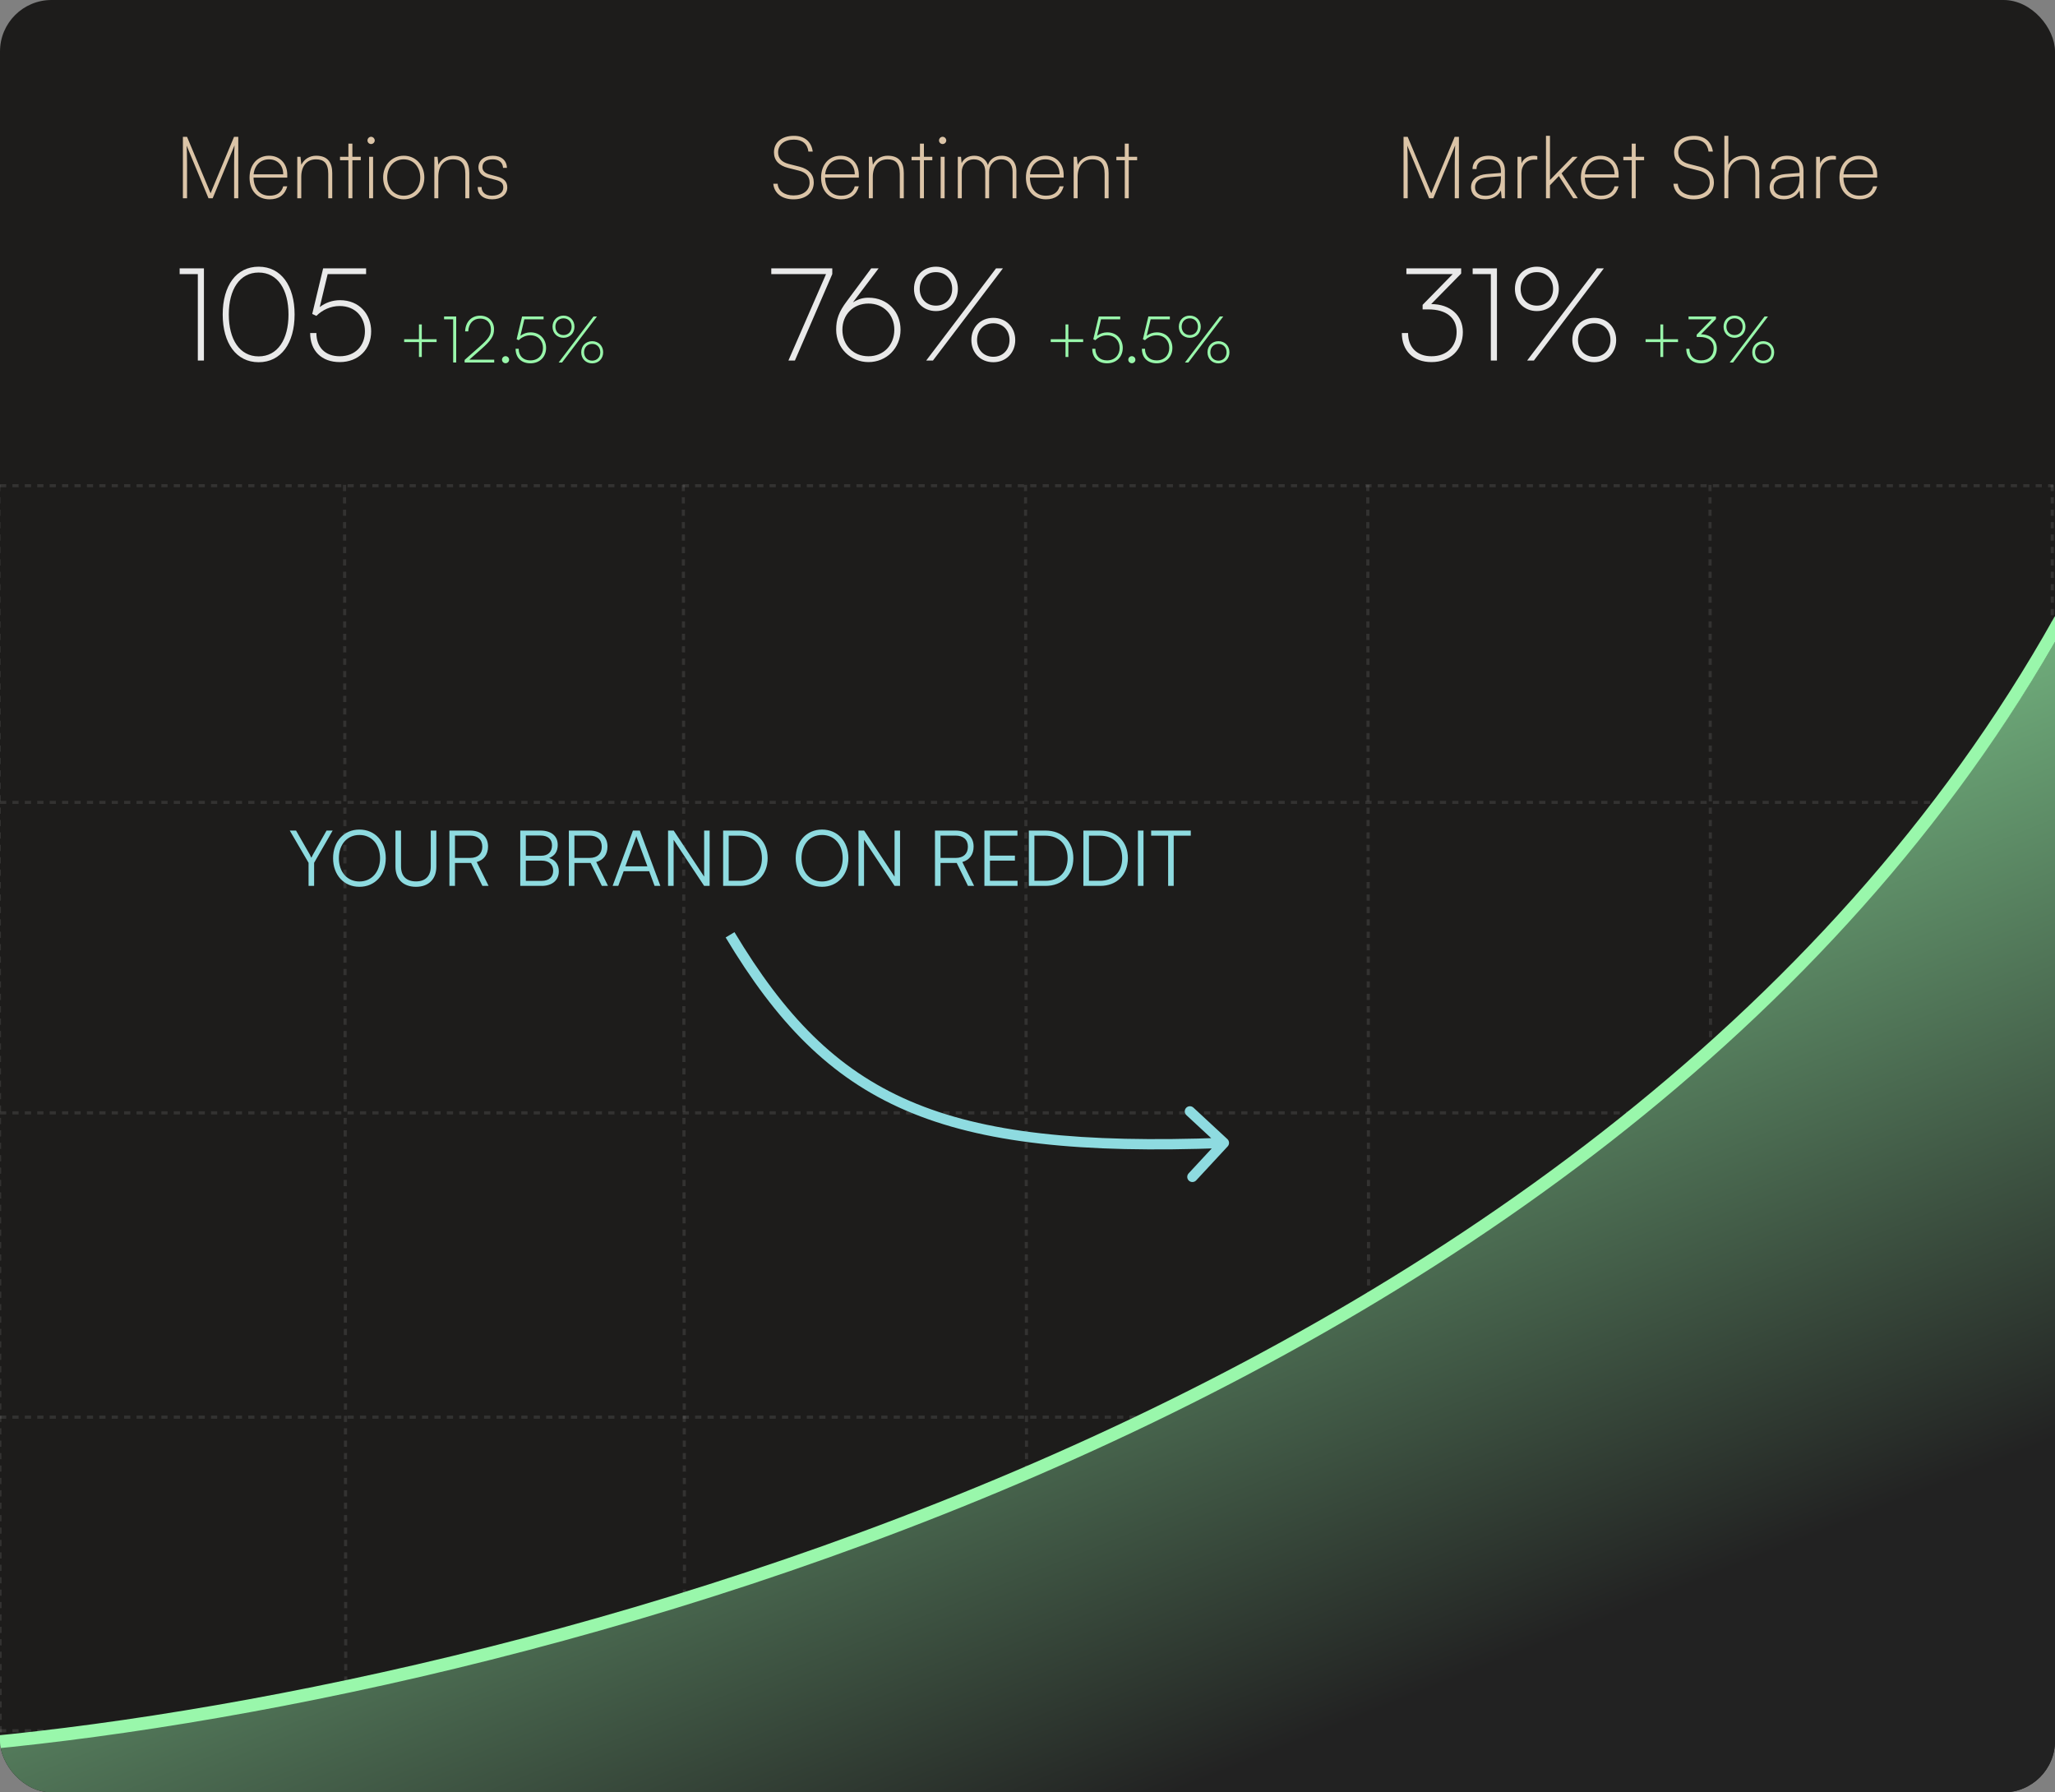 <svg width="798" height="696" viewBox="0 0 798 696" fill="none" xmlns="http://www.w3.org/2000/svg">
<rect x="0" y="0" width="798" height="696" fill="#808080" stroke="none"/>
<g clip-path="url(#clip0_80_153)">
<rect width="798" height="696" rx="20" fill="#1D1C1B"/>
<line y1="188.603" x2="797.337" y2="188.603" stroke="white" stroke-opacity="0.1" stroke-width="1.206" stroke-dasharray="2.41 2.41"/>
<line y1="311.581" x2="797.337" y2="311.581" stroke="white" stroke-opacity="0.1" stroke-width="1.206" stroke-dasharray="2.41 2.41"/>
<line y1="432.147" x2="797.337" y2="432.147" stroke="white" stroke-opacity="0.1" stroke-width="1.206" stroke-dasharray="2.41 2.41"/>
<line y1="550.302" x2="797.337" y2="550.302" stroke="white" stroke-opacity="0.1" stroke-width="1.206" stroke-dasharray="2.41 2.41"/>
<line y1="672.074" x2="797.337" y2="672.074" stroke="white" stroke-opacity="0.1" stroke-width="1.206" stroke-dasharray="2.41 2.41"/>
<line y1="-0.603" x2="484.678" y2="-0.603" transform="matrix(-0.001 -1 1 -0.001 0.663 672.678)" stroke="white" stroke-opacity="0.1" stroke-width="1.206" stroke-dasharray="2.41 2.41"/>
<line y1="-0.603" x2="484.678" y2="-0.603" transform="matrix(-0.001 -1 1 -0.001 134.881 672.678)" stroke="white" stroke-opacity="0.1" stroke-width="1.206" stroke-dasharray="2.41 2.41"/>
<line y1="-0.603" x2="484.678" y2="-0.603" transform="matrix(-0.001 -1 1 -0.001 266.442 672.678)" stroke="white" stroke-opacity="0.1" stroke-width="1.206" stroke-dasharray="2.41 2.41"/>
<line y1="-0.603" x2="484.678" y2="-0.603" transform="matrix(-0.001 -1 1 -0.001 399.331 672.678)" stroke="white" stroke-opacity="0.1" stroke-width="1.206" stroke-dasharray="2.41 2.41"/>
<line y1="-0.603" x2="484.678" y2="-0.603" transform="matrix(-0.001 -1 1 -0.001 532.221 672.678)" stroke="white" stroke-opacity="0.1" stroke-width="1.206" stroke-dasharray="2.41 2.41"/>
<line y1="-0.603" x2="484.678" y2="-0.603" transform="matrix(-0.001 -1 1 -0.001 665.11 672.678)" stroke="white" stroke-opacity="0.1" stroke-width="1.206" stroke-dasharray="2.41 2.41"/>
<line y1="-0.603" x2="484.678" y2="-0.603" transform="matrix(-0.001 -1 1 -0.001 798 672.678)" stroke="white" stroke-opacity="0.1" stroke-width="1.206" stroke-dasharray="2.41 2.41"/>
<path d="M119.821 335.03L112.531 322.52H114.961L120.271 331.79C120.511 332.24 120.691 332.6 120.901 333.08C121.171 332.54 121.171 332.54 121.561 331.79L126.811 322.52H129.181L121.981 335.03V344H119.821V335.03ZM149.802 333.26C149.802 339.77 145.572 344.36 139.572 344.36C133.542 344.36 129.342 339.77 129.342 333.26C129.342 326.75 133.572 322.13 139.572 322.13C145.602 322.13 149.802 326.72 149.802 333.26ZM147.582 333.26C147.582 327.89 144.312 324.23 139.572 324.23C134.832 324.23 131.592 327.89 131.592 333.26C131.592 338.63 134.832 342.29 139.572 342.29C144.312 342.29 147.582 338.6 147.582 333.26ZM153.568 336.53V322.52H155.728V336.44C155.728 340.22 157.798 342.26 161.548 342.26C165.208 342.26 167.278 340.16 167.278 336.44V322.52H169.438V336.53C169.438 341.39 166.438 344.36 161.548 344.36C156.568 344.36 153.568 341.42 153.568 336.53ZM176.679 344H174.519V322.52H182.529C186.879 322.52 189.519 324.92 189.519 328.73C189.519 331.82 187.899 333.98 185.139 334.73L189.729 344H187.329L182.949 335.09H176.679V344ZM176.679 324.47V333.14H182.589C185.559 333.14 187.299 331.52 187.299 328.79C187.299 326 185.469 324.47 182.529 324.47H176.679ZM202.029 344V322.52H209.889C214.029 322.52 216.579 324.62 216.579 328.07C216.579 330.59 215.469 332.3 213.249 333.17C215.739 333.98 216.999 335.72 216.999 338.36C216.999 341.81 214.419 344 210.339 344H202.029ZM209.859 324.44H204.189V332.3H210.129C212.829 332.3 214.359 330.8 214.359 328.25C214.359 325.85 212.739 324.44 209.859 324.44ZM210.339 334.19H204.189V342.05H210.339C213.159 342.05 214.809 340.58 214.809 338.09C214.809 335.66 213.129 334.19 210.339 334.19ZM223.056 344H220.896V322.52H228.906C233.256 322.52 235.896 324.92 235.896 328.73C235.896 331.82 234.276 333.98 231.516 334.73L236.106 344H233.706L229.326 335.09H223.056V344ZM223.056 324.47V333.14H228.966C231.936 333.14 233.676 331.52 233.676 328.79C233.676 326 231.846 324.47 228.906 324.47H223.056ZM240.086 344H237.896L245.786 322.52H248.456L256.436 344H254.186L252.086 338.3H242.186L240.086 344ZM246.836 325.55L242.846 336.41H251.396L247.376 325.55C247.286 325.25 247.136 324.89 247.106 324.68C247.076 324.86 246.956 325.25 246.836 325.55ZM261.582 344H259.422V322.52H261.612L273.432 340.4V322.52H275.562V344H273.432L261.582 326.12V344ZM287.348 344H280.808V322.52H287.288C293.768 322.52 298.088 326.84 298.088 333.26C298.088 339.68 293.798 344 287.348 344ZM287.198 324.5H282.968V342.02H287.258C292.508 342.02 295.868 338.6 295.868 333.26C295.868 327.89 292.508 324.5 287.198 324.5ZM329.45 333.26C329.45 339.77 325.22 344.36 319.22 344.36C313.19 344.36 308.99 339.77 308.99 333.26C308.99 326.75 313.22 322.13 319.22 322.13C325.25 322.13 329.45 326.72 329.45 333.26ZM327.23 333.26C327.23 327.89 323.96 324.23 319.22 324.23C314.48 324.23 311.24 327.89 311.24 333.26C311.24 338.63 314.48 342.29 319.22 342.29C323.96 342.29 327.23 338.6 327.23 333.26ZM335.527 344H333.367V322.52H335.557L347.377 340.4V322.52H349.507V344H347.377L335.527 326.12V344ZM365.234 344H363.074V322.52H371.084C375.434 322.52 378.074 324.92 378.074 328.73C378.074 331.82 376.454 333.98 373.694 334.73L378.284 344H375.884L371.504 335.09H365.234V344ZM365.234 324.47V333.14H371.144C374.114 333.14 375.854 331.52 375.854 328.79C375.854 326 374.024 324.47 371.084 324.47H365.234ZM395.133 344H382.263V322.52H395.103V324.5H384.423V332.24H394.113V334.19H384.423V342.02H395.133V344ZM406.059 344H399.519V322.52H405.999C412.479 322.52 416.799 326.84 416.799 333.26C416.799 339.68 412.509 344 406.059 344ZM405.909 324.5H401.679V342.02H405.969C411.219 342.02 414.579 338.6 414.579 333.26C414.579 327.89 411.219 324.5 405.909 324.5ZM427.241 344H420.701V322.52H427.181C433.661 322.52 437.981 326.84 437.981 333.26C437.981 339.68 433.691 344 427.241 344ZM427.091 324.5H422.861V342.02H427.151C432.401 342.02 435.761 338.6 435.761 333.26C435.761 327.89 432.401 324.5 427.091 324.5ZM444.042 322.52V344H441.882V322.52H444.042ZM447.015 324.5V322.52H462.405V324.5H455.775V344H453.615V324.5H447.015Z" fill="#8EDBE0"/>
<path d="M-27.364 678.5C171.117 664 624.642 559 802.701 241V696H-27.364V678.5Z" fill="url(#paint0_linear_80_153)"/>
<path d="M-25.07 678.5C173.412 664 621.773 559 799.833 241" stroke="#99F7AB" stroke-width="5" stroke-linecap="round"/>
<path d="M72.637 77H71.024V53.144H72.637L81.776 75.051L90.882 53.144H92.528V77H90.915V63.93C90.915 60.032 90.982 58.016 91.083 56.437L82.582 77H80.97L72.469 56.538C72.536 57.21 72.637 59.998 72.637 63.93V77ZM104.668 77.403C99.998 77.403 96.906 74.043 96.906 68.97C96.906 63.93 99.964 60.469 104.466 60.469C108.666 60.469 111.556 63.493 111.556 67.894V68.97H98.452C98.587 73.371 100.871 75.992 104.668 75.992C107.524 75.992 109.338 74.749 109.977 72.363H111.556C110.615 75.69 108.297 77.403 104.668 77.403ZM104.466 61.88C101.174 61.88 98.855 64.165 98.486 67.693H109.977C109.977 64.198 107.793 61.88 104.466 61.88ZM116.987 77H115.441V60.872H116.684L117.02 63.997C118.095 61.746 120.313 60.469 122.732 60.469C127.302 60.469 129.015 63.157 129.015 67.189V77H127.47V67.491C127.47 63.224 125.622 61.88 122.699 61.88C119.036 61.88 116.987 64.602 116.987 68.667V77ZM136.838 77H135.292V62.216H132.033V60.872H135.292V55.765H136.838V60.872H140.097V62.216H136.838V77ZM144.105 55.933C143.332 55.933 142.693 55.294 142.693 54.555C142.693 53.782 143.332 53.11 144.105 53.11C144.844 53.11 145.516 53.782 145.516 54.555C145.516 55.294 144.844 55.933 144.105 55.933ZM143.332 77V60.872H144.877V77H143.332ZM148.783 68.936C148.783 64.064 152.177 60.469 156.78 60.469C161.383 60.469 164.777 64.064 164.777 68.936C164.777 73.808 161.383 77.403 156.78 77.403C152.177 77.403 148.783 73.808 148.783 68.936ZM150.362 68.936C150.362 73.069 153.017 75.992 156.78 75.992C160.543 75.992 163.197 73.069 163.197 68.936C163.197 64.803 160.543 61.88 156.78 61.88C153.017 61.88 150.362 64.803 150.362 68.936ZM170.209 77H168.663V60.872H169.906L170.242 63.997C171.317 61.746 173.535 60.469 175.954 60.469C180.524 60.469 182.237 63.157 182.237 67.189V77H180.692V67.491C180.692 63.224 178.844 61.88 175.921 61.88C172.258 61.88 170.209 64.602 170.209 68.667V77ZM185.495 72.632H187.007C187.007 74.715 188.552 75.992 191.039 75.992C193.76 75.992 195.44 74.782 195.44 72.8C195.44 71.221 194.668 70.414 192.584 69.877L189.863 69.171C187.108 68.466 185.797 66.92 185.797 64.938C185.797 62.25 188.015 60.469 191.341 60.469C194.668 60.469 196.751 62.25 196.852 65.173H195.34C195.239 63.09 193.76 61.88 191.341 61.88C188.754 61.88 187.343 62.955 187.343 64.938C187.343 66.315 188.284 67.29 190.232 67.794L192.92 68.499C195.743 69.238 196.986 70.549 196.986 72.8C196.986 75.555 194.634 77.403 191.106 77.403C187.679 77.403 185.495 75.555 185.495 72.632Z" fill="#DBC4A7"/>
<path d="M76.82 106.434H69.764V104.216H79.189V140H76.82V106.434ZM86.479 122.108C86.479 110.97 91.72 103.561 100.439 103.561C109.159 103.561 114.4 110.97 114.4 122.108C114.4 133.246 109.159 140.655 100.439 140.655C91.72 140.655 86.479 133.246 86.479 122.108ZM88.847 122.108C88.847 131.835 93.081 138.387 100.439 138.387C107.798 138.387 112.031 131.835 112.031 122.108C112.031 112.381 107.798 105.829 100.439 105.829C93.081 105.829 88.847 112.381 88.847 122.108ZM131.931 140.605C124.875 140.605 120.44 136.22 120.44 129.315H122.859C122.859 134.91 126.336 138.337 131.931 138.337C137.878 138.337 141.708 134.355 141.708 128.61C141.708 123.267 138.13 118.832 131.88 118.832C128.352 118.832 125.127 120.394 122.859 122.662L121.246 121.906L125.48 104.216H142.162V106.434H127.244L124.169 119.235C126.387 117.522 129.159 116.564 132.032 116.564C139.592 116.564 144.128 122.108 144.128 128.66C144.128 135.615 139.188 140.605 131.931 140.605Z" fill="white" fill-opacity="0.9"/>
<path d="M156.941 131.728H162.687V125.983H163.795V131.728H169.541V132.837H163.795V138.608H162.687V132.837H156.941V131.728ZM175.971 123.992H172.443V122.883H177.155V140.775H175.971V123.992ZM191.914 140.775H180.422V139.767L186.092 134.752C189.772 131.501 190.628 130.216 190.628 127.923C190.628 125.327 189.016 123.715 186.42 123.715C183.749 123.715 181.934 125.68 181.834 128.679H180.624C180.75 125 183.068 122.581 186.47 122.581C189.646 122.581 191.838 124.748 191.838 127.847C191.838 130.493 190.754 132.157 186.798 135.634L182.237 139.666H191.914V140.775ZM196.318 141.052C195.562 141.052 194.932 140.422 194.932 139.691C194.932 138.935 195.562 138.305 196.318 138.305C197.074 138.305 197.704 138.935 197.704 139.691C197.704 140.422 197.074 141.052 196.318 141.052ZM205.963 141.077C202.435 141.077 200.217 138.885 200.217 135.433H201.427C201.427 138.23 203.166 139.943 205.963 139.943C208.936 139.943 210.852 137.953 210.852 135.08C210.852 132.409 209.062 130.191 205.938 130.191C204.174 130.191 202.561 130.972 201.427 132.106L200.62 131.728L202.737 122.883H211.078V123.992H203.619L202.082 130.393C203.191 129.536 204.577 129.057 206.013 129.057C209.793 129.057 212.061 131.829 212.061 135.105C212.061 138.583 209.592 141.077 205.963 141.077ZM223.078 126.865C223.078 129.359 221.289 131.174 218.82 131.174C216.35 131.174 214.561 129.359 214.561 126.865C214.561 124.37 216.35 122.555 218.82 122.555C221.289 122.555 223.078 124.37 223.078 126.865ZM231.823 122.883L218.24 140.775H216.93L230.487 122.883H231.823ZM221.97 126.865C221.97 124.949 220.684 123.614 218.82 123.614C216.955 123.614 215.67 124.949 215.67 126.865C215.67 128.78 216.98 130.115 218.82 130.115C220.659 130.115 221.97 128.78 221.97 126.865ZM234.217 136.793C234.217 139.288 232.428 141.103 229.958 141.103C227.488 141.103 225.699 139.288 225.699 136.793C225.699 134.299 227.488 132.484 229.958 132.484C232.428 132.484 234.217 134.299 234.217 136.793ZM233.108 136.793C233.108 134.878 231.823 133.543 229.958 133.543C228.093 133.543 226.808 134.878 226.808 136.793C226.808 138.709 228.118 140.044 229.958 140.044C231.798 140.044 233.108 138.709 233.108 136.793Z" fill="#99F7AB"/>
<path d="M300.546 59.158C300.546 55.261 303.603 52.741 308.307 52.741C312.406 52.741 315.128 55.026 315.598 58.856H313.918C313.582 55.899 311.566 54.219 308.307 54.219C304.611 54.219 302.158 56.168 302.158 59.158C302.158 61.443 303.536 62.955 306.258 63.661L310.491 64.736C314.086 65.643 316.002 67.794 316.002 70.851C316.002 74.85 312.91 77.403 308.139 77.403C303.67 77.403 300.646 75.085 300.277 71.355H301.99C302.125 74.077 304.578 75.891 308.139 75.891C311.936 75.891 314.389 73.942 314.389 70.885C314.389 68.533 313.011 66.954 310.189 66.248L306.056 65.206C302.461 64.299 300.546 62.25 300.546 59.158ZM326.612 77.403C321.941 77.403 318.85 74.043 318.85 68.97C318.85 63.93 321.908 60.469 326.41 60.469C330.61 60.469 333.5 63.493 333.5 67.894V68.97H320.396C320.53 73.371 322.815 75.992 326.612 75.992C329.468 75.992 331.282 74.749 331.921 72.363H333.5C332.559 75.69 330.241 77.403 326.612 77.403ZM326.41 61.88C323.117 61.88 320.799 64.165 320.429 67.693H331.921C331.921 64.198 329.737 61.88 326.41 61.88ZM338.93 77H337.385V60.872H338.628L338.964 63.997C340.039 61.746 342.257 60.469 344.676 60.469C349.246 60.469 350.959 63.157 350.959 67.189V77H349.414V67.491C349.414 63.224 347.566 61.88 344.642 61.88C340.98 61.88 338.93 64.602 338.93 68.667V77ZM358.781 77H357.236V62.216H353.977V60.872H357.236V55.765H358.781V60.872H362.041V62.216H358.781V77ZM366.048 55.933C365.275 55.933 364.637 55.294 364.637 54.555C364.637 53.782 365.275 53.11 366.048 53.11C366.787 53.11 367.459 53.782 367.459 54.555C367.459 55.294 366.787 55.933 366.048 55.933ZM365.275 77V60.872H366.821V77H365.275ZM373.482 77H371.936V60.872H373.18L373.415 63.358C374.255 61.51 376.103 60.469 378.354 60.469C380.941 60.469 382.924 61.88 383.629 64.098C384.335 61.88 386.284 60.469 388.972 60.469C392.298 60.469 394.684 62.686 394.684 66.45V77H393.205V66.651C393.205 63.694 391.525 61.88 388.837 61.88C385.78 61.88 384.1 64.266 384.1 66.685V77H382.588V66.618C382.588 63.661 380.908 61.88 378.22 61.88C375.162 61.88 373.482 64.232 373.482 66.651V77ZM406.149 77.403C401.479 77.403 398.388 74.043 398.388 68.97C398.388 63.93 401.445 60.469 405.948 60.469C410.148 60.469 413.037 63.493 413.037 67.894V68.97H399.933C400.068 73.371 402.353 75.992 406.149 75.992C409.005 75.992 410.82 74.749 411.458 72.363H413.037C412.097 75.69 409.778 77.403 406.149 77.403ZM405.948 61.88C402.655 61.88 400.337 64.165 399.967 67.693H411.458C411.458 64.198 409.274 61.88 405.948 61.88ZM418.468 77H416.922V60.872H418.166L418.502 63.997C419.577 61.746 421.794 60.469 424.214 60.469C428.783 60.469 430.497 63.157 430.497 67.189V77H428.951V67.491C428.951 63.224 427.103 61.88 424.18 61.88C420.518 61.88 418.468 64.602 418.468 68.667V77ZM438.319 77H436.773V62.216H433.514V60.872H436.773V55.765H438.319V60.872H441.578V62.216H438.319V77Z" fill="#DBC4A7"/>
<path d="M299.504 104.216H323.192V106.434L308.677 140H306.157L320.773 106.434H299.504V104.216ZM328.835 116.967L338.31 104.216H341.183L331.204 117.421C333.522 116.01 335.236 115.606 337.302 115.606C344.761 115.606 349.7 121.15 349.7 128.055C349.7 135.212 344.207 140.605 337.252 140.605C330.296 140.605 324.702 135.111 324.702 128.055C324.702 123.973 325.71 121.15 328.835 116.967ZM327.121 128.055C327.121 134.002 331.304 138.337 337.252 138.337C343.098 138.337 347.281 134.002 347.281 128.055C347.281 122.158 343.098 117.874 337.252 117.874C331.304 117.874 327.121 122.158 327.121 128.055ZM371.962 112.179C371.962 117.169 368.384 120.798 363.445 120.798C358.505 120.798 354.927 117.169 354.927 112.179C354.927 107.19 358.505 103.561 363.445 103.561C368.384 103.561 371.962 107.19 371.962 112.179ZM389.451 104.216L362.285 140H359.665L386.78 104.216H389.451ZM369.745 112.179C369.745 108.349 367.174 105.678 363.445 105.678C359.715 105.678 357.145 108.349 357.145 112.179C357.145 116.01 359.765 118.681 363.445 118.681C367.124 118.681 369.745 116.01 369.745 112.179ZM394.239 132.037C394.239 137.026 390.661 140.655 385.721 140.655C380.782 140.655 377.204 137.026 377.204 132.037C377.204 127.047 380.782 123.418 385.721 123.418C390.661 123.418 394.239 127.047 394.239 132.037ZM392.021 132.037C392.021 128.206 389.451 125.535 385.721 125.535C381.992 125.535 379.421 128.206 379.421 132.037C379.421 135.867 382.042 138.538 385.721 138.538C389.401 138.538 392.021 135.867 392.021 132.037Z" fill="white" fill-opacity="0.9"/>
<path d="M408.016 131.728H413.762V125.983H414.87V131.728H420.616V132.837H414.87V138.608H413.762V132.837H408.016V131.728ZM429.894 141.077C426.366 141.077 424.148 138.885 424.148 135.433H425.358C425.358 138.23 427.096 139.943 429.894 139.943C432.867 139.943 434.782 137.953 434.782 135.08C434.782 132.409 432.993 130.191 429.868 130.191C428.104 130.191 426.492 130.972 425.358 132.106L424.551 131.728L426.668 122.883H435.009V123.992H427.55L426.013 130.393C427.122 129.536 428.508 129.057 429.944 129.057C433.724 129.057 435.992 131.829 435.992 135.105C435.992 138.583 433.522 141.077 429.894 141.077ZM439.518 141.052C438.762 141.052 438.132 140.422 438.132 139.691C438.132 138.935 438.762 138.305 439.518 138.305C440.274 138.305 440.904 138.935 440.904 139.691C440.904 140.422 440.274 141.052 439.518 141.052ZM449.163 141.077C445.635 141.077 443.417 138.885 443.417 135.433H444.627C444.627 138.23 446.365 139.943 449.163 139.943C452.136 139.943 454.051 137.953 454.051 135.08C454.051 132.409 452.262 130.191 449.137 130.191C447.373 130.191 445.761 130.972 444.627 132.106L443.82 131.728L445.937 122.883H454.278V123.992H446.819L445.282 130.393C446.391 129.536 447.777 129.057 449.213 129.057C452.993 129.057 455.261 131.829 455.261 135.105C455.261 138.583 452.791 141.077 449.163 141.077ZM466.278 126.865C466.278 129.359 464.489 131.174 462.02 131.174C459.55 131.174 457.761 129.359 457.761 126.865C457.761 124.37 459.55 122.555 462.02 122.555C464.489 122.555 466.278 124.37 466.278 126.865ZM475.023 122.883L461.44 140.775H460.13L473.687 122.883H475.023ZM465.17 126.865C465.17 124.949 463.884 123.614 462.02 123.614C460.155 123.614 458.87 124.949 458.87 126.865C458.87 128.78 460.18 130.115 462.02 130.115C463.859 130.115 465.17 128.78 465.17 126.865ZM477.417 136.793C477.417 139.288 475.628 141.103 473.158 141.103C470.688 141.103 468.899 139.288 468.899 136.793C468.899 134.299 470.688 132.484 473.158 132.484C475.628 132.484 477.417 134.299 477.417 136.793ZM476.308 136.793C476.308 134.878 475.023 133.543 473.158 133.543C471.293 133.543 470.008 134.878 470.008 136.793C470.008 138.709 471.318 140.044 473.158 140.044C474.998 140.044 476.308 138.709 476.308 136.793Z" fill="#99F7AB"/>
<path d="M546.637 77H545.024V53.144H546.637L555.776 75.051L564.882 53.144H566.528V77H564.915V63.93C564.915 60.032 564.982 58.016 565.083 56.437L556.582 77H554.97L546.469 56.538C546.536 57.21 546.637 59.998 546.637 63.93V77ZM576.686 77.403C573.225 77.403 571.242 75.488 571.242 72.733C571.242 69.776 573.527 67.894 577.29 67.592L582.834 67.155V66.55C582.834 62.922 580.684 61.88 578.13 61.88C575.14 61.88 573.359 63.291 573.359 65.643H571.814C571.814 62.485 574.367 60.469 578.164 60.469C581.625 60.469 584.38 62.149 584.38 66.315V77H583.137L582.834 73.976C581.726 76.16 579.474 77.403 576.686 77.403ZM576.887 76.026C580.684 76.026 582.834 73.27 582.834 69.306V68.432L577.425 68.869C574.166 69.138 572.788 70.717 572.788 72.699C572.788 74.917 574.468 76.026 576.887 76.026ZM596.971 60.637V61.981H595.762C592.771 61.981 590.823 64.165 590.823 67.189V77H589.277V60.872H590.722L590.856 63.459C591.495 61.645 593.275 60.469 595.56 60.469C596.064 60.469 596.434 60.502 596.971 60.637ZM601.884 77H600.338V52.741H601.884V69.91L610.653 60.872H612.636L606.386 67.323L612.703 77H610.922L605.344 68.365L601.884 71.96V77ZM621.652 77.403C616.982 77.403 613.891 74.043 613.891 68.97C613.891 63.93 616.948 60.469 621.451 60.469C625.651 60.469 628.54 63.493 628.54 67.894V68.97H615.436C615.571 73.371 617.856 75.992 621.652 75.992C624.508 75.992 626.323 74.749 626.961 72.363H628.54C627.6 75.69 625.281 77.403 621.652 77.403ZM621.451 61.88C618.158 61.88 615.84 64.165 615.47 67.693H626.961C626.961 64.198 624.777 61.88 621.451 61.88ZM635.185 77H633.639V62.216H630.38V60.872H633.639V55.765H635.185V60.872H638.444V62.216H635.185V77ZM650.088 59.158C650.088 55.261 653.145 52.741 657.849 52.741C661.949 52.741 664.67 55.026 665.141 58.856H663.461C663.125 55.899 661.109 54.219 657.849 54.219C654.153 54.219 651.701 56.168 651.701 59.158C651.701 61.443 653.078 62.955 655.8 63.661L660.033 64.736C663.629 65.643 665.544 67.794 665.544 70.851C665.544 74.85 662.453 77.403 657.681 77.403C653.213 77.403 650.189 75.085 649.819 71.355H651.533C651.667 74.077 654.12 75.891 657.681 75.891C661.478 75.891 663.931 73.942 663.931 70.885C663.931 68.533 662.553 66.954 659.731 66.248L655.598 65.206C652.003 64.299 650.088 62.25 650.088 59.158ZM671.148 76.966H669.602V52.741H671.148V63.997C672.189 61.914 674.205 60.469 677.061 60.469C681.396 60.469 683.176 63.157 683.176 67.189V77H681.631V67.491C681.631 63.224 679.716 61.88 676.96 61.88C673.096 61.88 671.148 64.837 671.148 68.23V76.966ZM692.645 77.403C689.184 77.403 687.202 75.488 687.202 72.733C687.202 69.776 689.487 67.894 693.25 67.592L698.794 67.155V66.55C698.794 62.922 696.643 61.88 694.09 61.88C691.099 61.88 689.319 63.291 689.319 65.643H687.773C687.773 62.485 690.327 60.469 694.123 60.469C697.584 60.469 700.339 62.149 700.339 66.315V77H699.096L698.794 73.976C697.685 76.16 695.434 77.403 692.645 77.403ZM692.847 76.026C696.643 76.026 698.794 73.27 698.794 69.306V68.432L693.384 68.869C690.125 69.138 688.747 70.717 688.747 72.699C688.747 74.917 690.427 76.026 692.847 76.026ZM712.931 60.637V61.981H711.721C708.731 61.981 706.782 64.165 706.782 67.189V77H705.236V60.872H706.681L706.816 63.459C707.454 61.645 709.235 60.469 711.52 60.469C712.024 60.469 712.393 60.502 712.931 60.637ZM722.059 77.403C717.388 77.403 714.297 74.043 714.297 68.97C714.297 63.93 717.355 60.469 721.857 60.469C726.057 60.469 728.947 63.493 728.947 67.894V68.97H715.843C715.977 73.371 718.262 75.992 722.059 75.992C724.915 75.992 726.729 74.749 727.368 72.363H728.947C728.006 75.69 725.688 77.403 722.059 77.403ZM721.857 61.88C718.564 61.88 716.246 64.165 715.876 67.693H727.368C727.368 64.198 725.184 61.88 721.857 61.88Z" fill="#DBC4A7"/>
<path d="M554.65 120.142H552.433V118.378L564.126 106.434H546.133V104.216H567.402V106.232L555.759 118.076C563.118 118.076 568.057 122.461 568.057 128.962C568.057 135.918 563.118 140.605 555.86 140.605C548.804 140.605 544.369 136.22 544.369 129.315H546.788C546.788 134.91 550.266 138.337 555.86 138.337C561.807 138.337 565.638 134.607 565.638 128.862C565.638 123.368 561.606 120.142 554.65 120.142ZM578.924 106.434H571.868V104.216H581.293V140H578.924V106.434ZM605.315 112.179C605.315 117.169 601.737 120.798 596.798 120.798C591.859 120.798 588.28 117.169 588.28 112.179C588.28 107.19 591.859 103.561 596.798 103.561C601.737 103.561 605.315 107.19 605.315 112.179ZM622.804 104.216L595.639 140H593.018L620.133 104.216H622.804ZM603.098 112.179C603.098 108.349 600.527 105.678 596.798 105.678C593.068 105.678 590.498 108.349 590.498 112.179C590.498 116.01 593.119 118.681 596.798 118.681C600.477 118.681 603.098 116.01 603.098 112.179ZM627.592 132.037C627.592 137.026 624.014 140.655 619.075 140.655C614.135 140.655 610.557 137.026 610.557 132.037C610.557 127.047 614.135 123.418 619.075 123.418C624.014 123.418 627.592 127.047 627.592 132.037ZM625.375 132.037C625.375 128.206 622.804 125.535 619.075 125.535C615.345 125.535 612.775 128.206 612.775 132.037C612.775 135.867 615.395 138.538 619.075 138.538C622.754 138.538 625.375 135.867 625.375 132.037Z" fill="white" fill-opacity="0.9"/>
<path d="M639.016 131.728H644.762V125.983H645.87V131.728H651.616V132.837H645.87V138.608H644.762V132.837H639.016V131.728ZM659.961 130.846H658.852V129.964L664.699 123.992H655.702V122.883H666.337V123.891L660.516 129.813C664.195 129.813 666.664 132.005 666.664 135.256C666.664 138.734 664.195 141.077 660.566 141.077C657.038 141.077 654.82 138.885 654.82 135.433H656.03C656.03 138.23 657.769 139.943 660.566 139.943C663.54 139.943 665.455 138.079 665.455 135.206C665.455 132.459 663.439 130.846 659.961 130.846ZM677.812 126.865C677.812 129.359 676.023 131.174 673.554 131.174C671.084 131.174 669.295 129.359 669.295 126.865C669.295 124.37 671.084 122.555 673.554 122.555C676.023 122.555 677.812 124.37 677.812 126.865ZM686.557 122.883L672.974 140.775H671.664L685.221 122.883H686.557ZM676.704 126.865C676.704 124.949 675.418 123.614 673.554 123.614C671.689 123.614 670.404 124.949 670.404 126.865C670.404 128.78 671.714 130.115 673.554 130.115C675.393 130.115 676.704 128.78 676.704 126.865ZM688.951 136.793C688.951 139.288 687.162 141.103 684.692 141.103C682.222 141.103 680.433 139.288 680.433 136.793C680.433 134.299 682.222 132.484 684.692 132.484C687.162 132.484 688.951 134.299 688.951 136.793ZM687.842 136.793C687.842 134.878 686.557 133.543 684.692 133.543C682.827 133.543 681.542 134.878 681.542 136.793C681.542 138.709 682.852 140.044 684.692 140.044C686.532 140.044 687.842 138.709 687.842 136.793Z" fill="#99F7AB"/>
<path d="M476.734 445.159C477.485 444.348 477.437 443.083 476.627 442.332L463.426 430.096C462.616 429.345 461.35 429.393 460.599 430.203C459.849 431.013 459.897 432.278 460.707 433.029L472.441 443.906L461.564 455.64C460.813 456.451 460.861 457.716 461.671 458.467C462.481 459.218 463.747 459.17 464.498 458.36L476.734 445.159ZM283.5 363L281.785 364.029C301.41 396.738 321.939 418.363 351.679 431.186C381.323 443.969 419.885 447.901 475.343 445.797L475.267 443.799L475.192 441.8C419.882 443.898 382.06 439.931 353.263 427.513C324.561 415.137 304.59 394.262 285.215 361.971L283.5 363Z" fill="#8EDBE0"/>
</g>
<defs>
<linearGradient id="paint0_linear_80_153" x1="387.955" y1="241" x2="554.443" y2="656.42" gradientUnits="userSpaceOnUse">
<stop stop-color="#99F7AB"/>
<stop offset="1" stop-color="#222222"/>
</linearGradient>
<clipPath id="clip0_80_153">
<rect width="798" height="696" rx="20" fill="white"/>
</clipPath>
</defs>
</svg>
